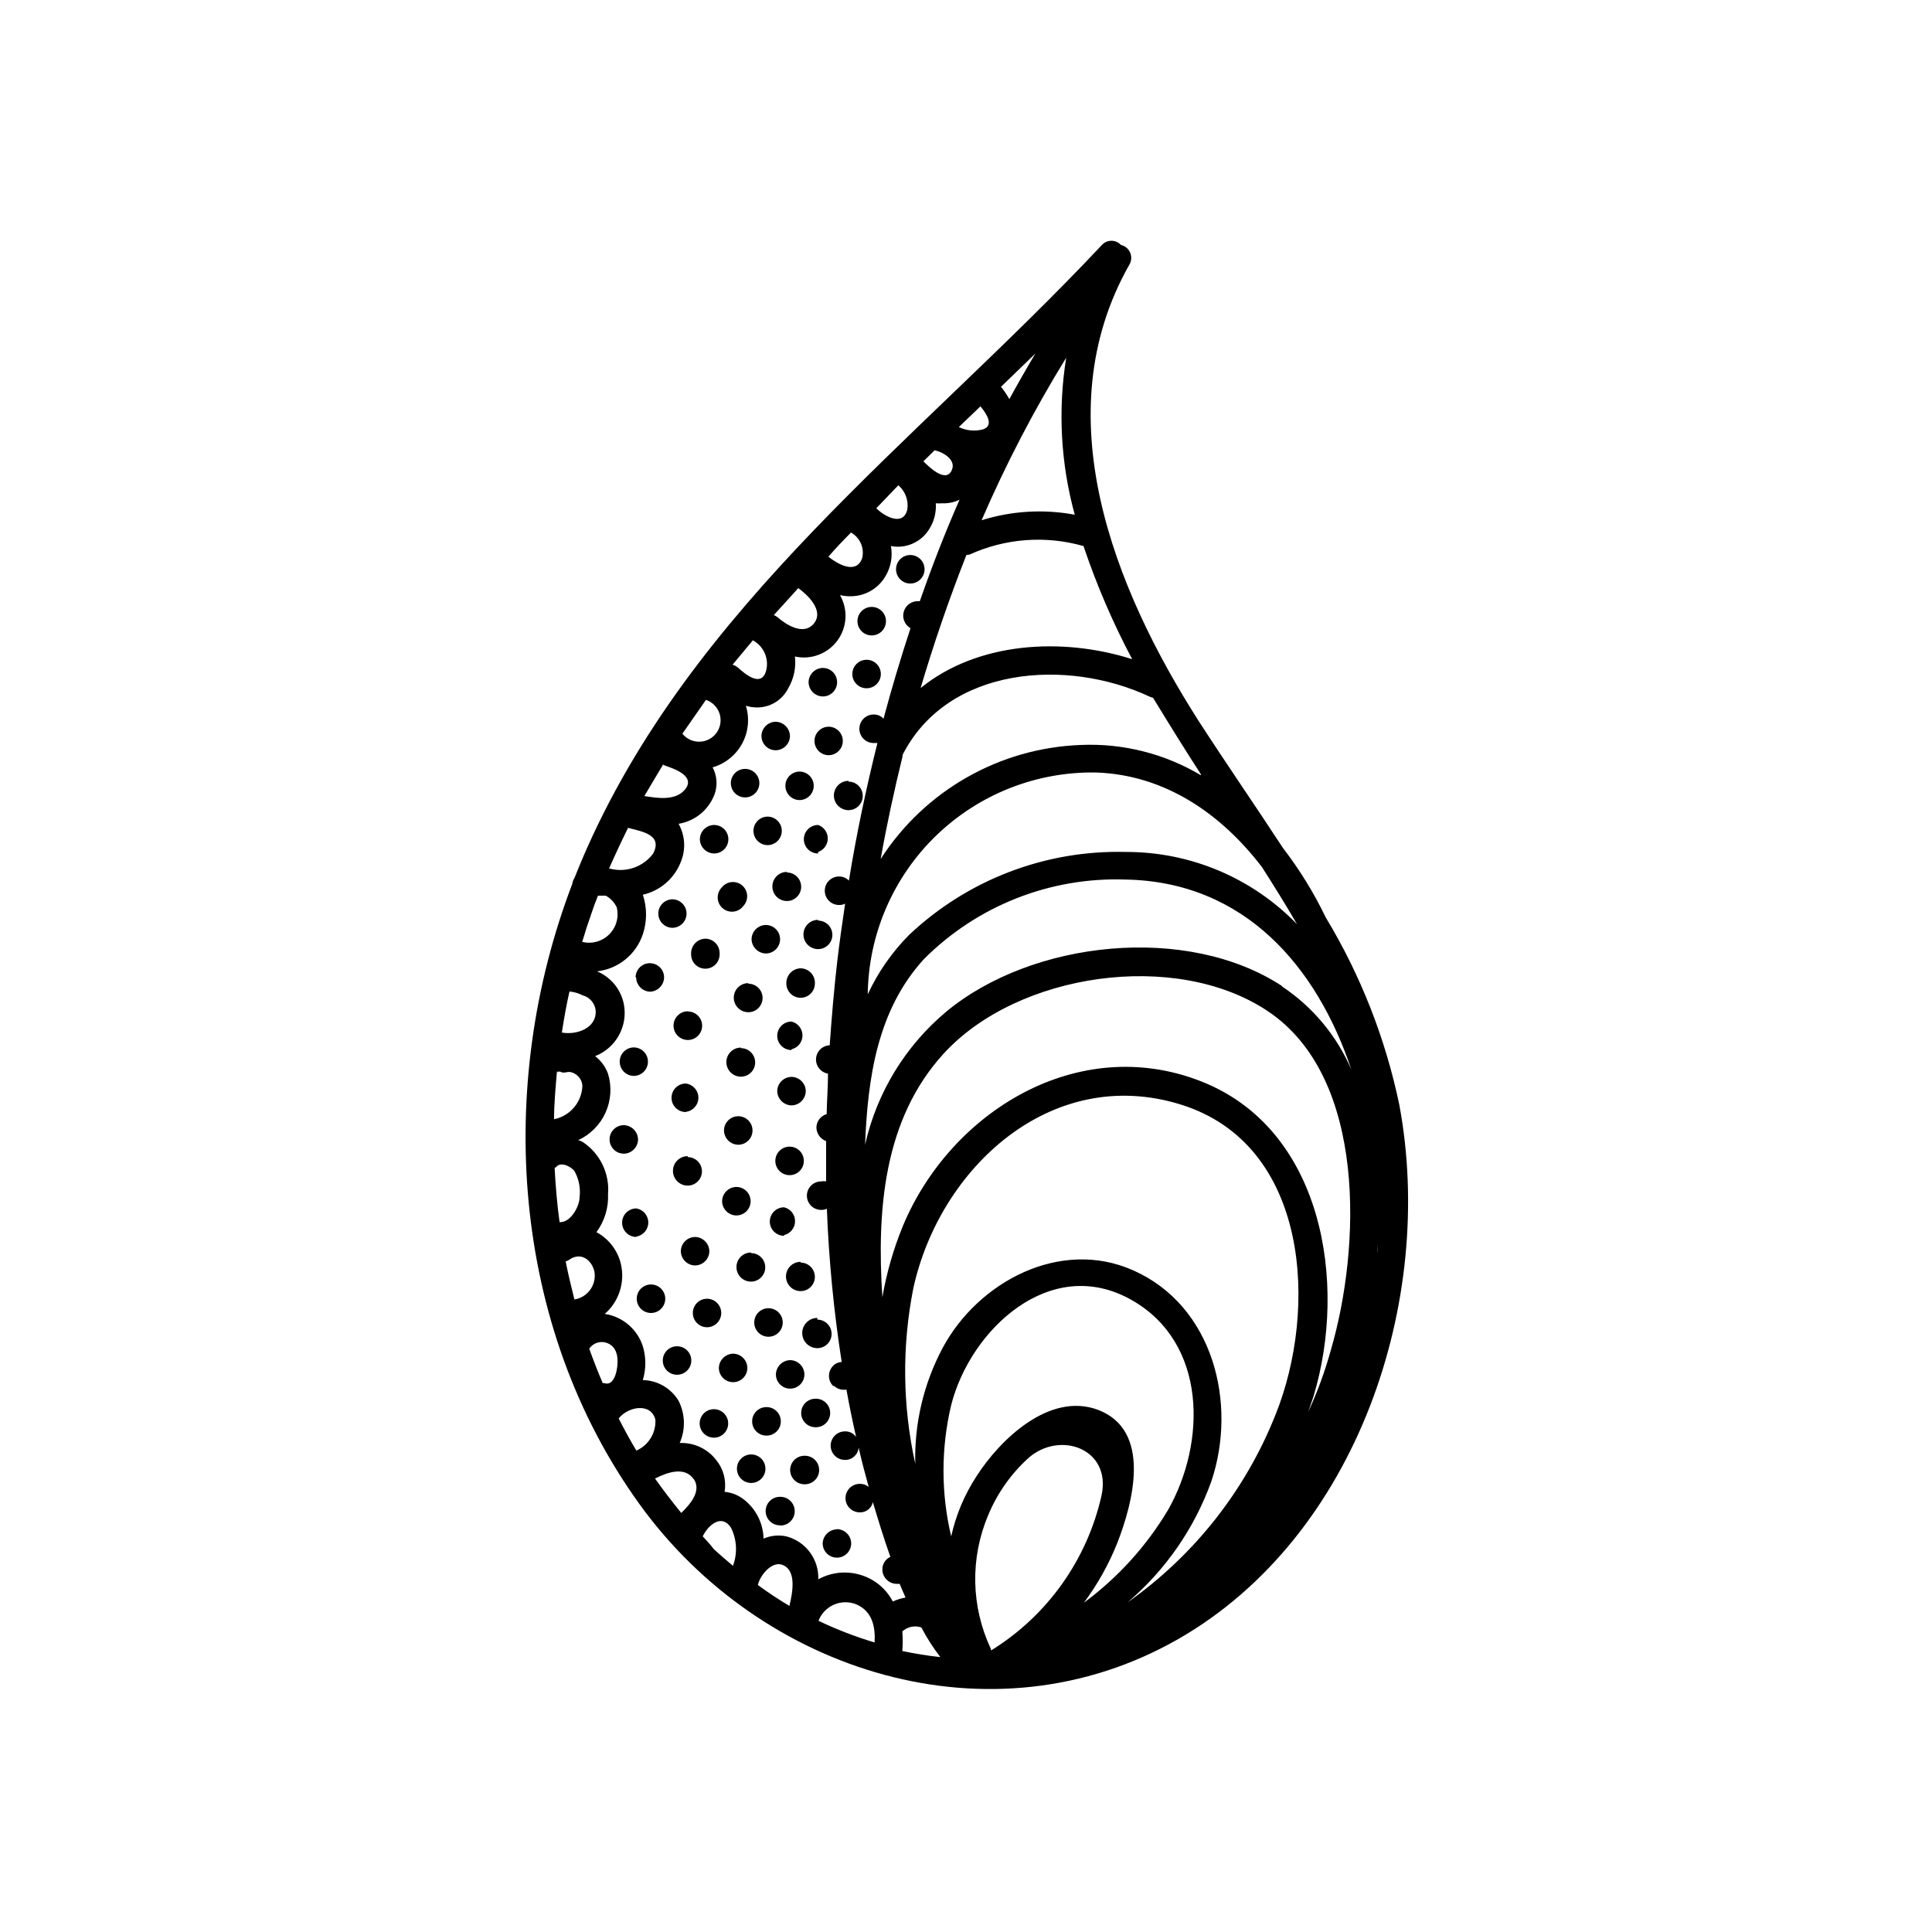 <?xml version="1.0" encoding="UTF-8"?>
<!-- Uploaded to: SVG Repo, www.svgrepo.com, Generator: SVG Repo Mixer Tools -->
<svg fill="#000000" width="800px" height="800px" version="1.1" viewBox="144 144 512 512" xmlns="http://www.w3.org/2000/svg">
 <path d="m514.82 436.73c-3.652-17.523-10.246-34.301-19.496-49.625-3.133-6.508-6.934-12.668-11.336-18.391-7.406-11.336-15.113-22.469-22.469-33.855-22.32-35.016-40.711-80.961-18.289-120.61 0.617-0.961 0.73-2.168 0.301-3.231-0.434-1.062-1.352-1.848-2.469-2.109-0.648-0.703-1.562-1.102-2.519-1.102-0.957 0-1.871 0.398-2.519 1.102-48.816 52.043-108.92 95.371-137.74 162.78-0.707 1.715-1.41 3.375-2.066 5.039-0.305 0.453-0.492 0.969-0.555 1.512-20.453 53.504-16.273 117.09 17.785 164.34 32.195 44.688 93.305 64.086 142.83 35.77 47.461-27.207 68.266-89.73 58.543-141.62zm-169.98 127.31c0.605-2.672 3.777-6.398 6.5-5.34 3.828 1.461 2.719 7.305 1.863 10.883-2.879-1.707-5.672-3.559-8.363-5.543zm-13.754-234.57c1.699 0.57 3.027 1.91 3.59 3.609 0.562 1.703 0.293 3.57-0.734 5.043-1.023 1.469-2.68 2.371-4.473 2.434-1.789 0.062-3.508-0.723-4.629-2.117 2.012-2.871 4.078-5.844 6.246-8.969zm24.383-29.676c2.672 1.914 6.953 6.047 4.231 9.422-2.719 3.375-7.406 0.301-9.672-1.664v0.004c-0.289-0.234-0.609-0.422-0.957-0.555 2.117-2.269 4.234-4.688 6.398-7.055zm13.957-14.711c2.5 1.336 3.754 4.215 3.023 6.953-1.664 4.281-6.5 1.41-8.918-0.504 1.812-2.113 3.828-4.231 5.894-6.297zm-25.996 28.566c3.035 1.578 4.516 5.09 3.527 8.363-1.359 4.082-5.391 0.707-7.356-1.059h-0.004c-0.422-0.371-0.918-0.648-1.461-0.805 1.766-2.066 3.477-4.231 5.293-6.348zm-23.781 32.949 0.605 0.301c2.719 0.906 8.414 2.973 5.039 6.602-2.57 2.719-7.106 2.016-10.531 1.461 1.562-2.668 3.176-5.34 4.887-8.211zm-9.27 16.777c3.828 1.008 9.32 1.812 6.699 6.852-2.637 3.512-7.133 5.086-11.387 3.981h-0.301c1.578-3.594 3.242-7.152 4.988-10.68zm-3.023 20.758c0.766 2.598 0.082 5.406-1.789 7.363-1.875 1.957-4.652 2.762-7.277 2.109 0.754-2.57 1.562-5.039 2.469-7.609 0.504-1.562 1.109-3.125 1.715-4.637h2.066l-0.004 0.004c1.215 0.66 2.199 1.68 2.82 2.922zm-11.133 104.24c-0.855-3.375-1.664-6.801-2.316-10.078h-0.004c0.344-0.098 0.668-0.25 0.957-0.453 3.023-2.168 6.047 0 6.699 3.324l0.004 0.004c0.48 3.453-1.895 6.66-5.34 7.203zm1.359-27.004c0 2.316-2.418 6.75-5.289 6.5-0.656-4.734-1.059-9.523-1.309-14.309l0.453-0.352c1.258-1.461 3.93 0 4.785 1.109v-0.004c1.203 2.141 1.684 4.617 1.359 7.055zm-6.75-20.758c0-4.18 0.402-8.363 0.754-12.543l0.402-0.402c-0.805 1.059 0 0 0.656 0.402s1.512 0 2.215 0c1.938 0.223 3.418 1.828 3.477 3.777-0.191 4.297-3.285 7.914-7.504 8.766zm2.066-22.973c0.555-3.68 1.211-7.305 2.016-10.883h-0.004c1.215 0.109 2.394 0.453 3.477 1.008 1.902 0.496 3.289 2.125 3.477 4.082 0.254 4.734-5.188 6.496-8.969 5.793zm7.559 83.379h-0.004c1-1.133 2.551-1.613 4.016-1.242 1.465 0.371 2.598 1.531 2.938 3.008 0.707 1.965 0 8.867-3.223 7.758h-0.453c-1.309-3.023-2.469-6.047-3.578-9.117zm17.23 19.195h-0.004c0.195 3.519-1.812 6.793-5.039 8.211-1.664-2.769-3.223-5.644-4.684-8.516 2.418-3.121 8.516-4.328 9.723 0.305zm10.078 15.617c2.215 3.074-0.555 6.551-3.223 9.117-2.418-2.973-4.734-5.996-6.953-9.117 3.367-1.711 7.902-3.273 10.27 0.203zm6.09-4.836c-2.293-3.031-5.926-4.742-9.723-4.582 1.578-3.586 1.465-7.691-0.301-11.188-2.008-3.332-5.582-5.406-9.473-5.492 0.879-2.922 0.879-6.043 0-8.965-1.469-4.531-5.367-7.848-10.078-8.566 3.789-3.312 5.422-8.461 4.234-13.352-0.879-3.559-3.219-6.578-6.449-8.312 2.144-2.91 3.231-6.465 3.074-10.074 0.219-2.703-0.289-5.418-1.48-7.856-1.188-2.438-3.008-4.508-5.273-6-0.363-0.203-0.754-0.355-1.156-0.453 3.219-1.48 5.797-4.078 7.25-7.309 1.453-3.234 1.688-6.883 0.66-10.273-0.676-1.855-1.863-3.481-3.426-4.688 5.539-2.156 8.742-7.969 7.606-13.805-0.773-3.894-3.438-7.144-7.102-8.664 2.75-0.309 5.352-1.398 7.504-3.141 2.152-1.738 3.758-4.059 4.637-6.684 1.133-3.402 1.133-7.078 0-10.48 4.602-1.043 8.379-4.312 10.074-8.715 1.359-3.273 1.137-6.988-0.602-10.078 3.902-0.629 7.262-3.106 9.016-6.648 1.379-2.602 1.379-5.715 0-8.312 3.352-0.969 6.176-3.242 7.836-6.312 1.656-3.07 2.012-6.68 0.98-10.012 0.672 0.211 1.367 0.348 2.066 0.402 3.805 0.387 7.453-1.617 9.168-5.039 1.488-2.539 2.106-5.492 1.766-8.414 4.266 0.941 8.684-0.723 11.27-4.246 2.586-3.523 2.848-8.238 0.672-12.023 1.008 0.227 2.039 0.328 3.07 0.301 3.707-0.09 7.102-2.09 8.969-5.289 1.449-2.402 1.969-5.254 1.461-8.012 3.941 0.758 7.945-0.984 10.078-4.383 1.348-2.059 1.984-4.5 1.812-6.953 0.555 0.051 1.109 0.051 1.664 0 1.598 0.074 3.191-0.254 4.633-0.957-3.879 8.816-7.356 17.785-10.531 26.902h-0.707 0.004c-1.711 0.059-3.176 1.25-3.586 2.91-0.41 1.664 0.332 3.398 1.824 4.246-2.621 7.961-5.004 15.953-7.152 23.98h-0.004c-0.672-0.73-1.625-1.137-2.621-1.109-2.086 0-3.777 1.691-3.777 3.781 0 2.086 1.691 3.777 3.777 3.777h1.008c-3.023 12.141-5.594 24.336-7.559 36.477h0.004c-0.68-0.723-1.629-1.125-2.621-1.109-2.086 0-3.777 1.691-3.777 3.777s1.691 3.781 3.777 3.781c0.559 0.02 1.113-0.102 1.613-0.355-0.754 5.039-1.461 10.078-2.066 15.113-0.855 7.406-1.512 15.113-2.016 22.418v0.004c-1.941 0.074-3.508 1.609-3.625 3.547-0.117 1.941 1.254 3.652 3.172 3.961 0 3.578-0.301 7.152-0.352 10.73-1.594 0.465-2.699 1.914-2.723 3.578 0.047 1.602 1.062 3.019 2.57 3.574v10.68 0.004c-0.434-0.082-0.875-0.082-1.309 0-2.09 0-3.781 1.691-3.781 3.777s1.691 3.777 3.781 3.777c0.52 0.008 1.035-0.094 1.512-0.301 0.523 13.598 1.836 27.156 3.93 40.605-0.859 0.027-1.676 0.387-2.269 1.008-1.473 1.477-1.473 3.867 0 5.34h0.254c0.879 0.816 2.094 1.172 3.273 0.957 0.754 4.231 1.613 8.414 2.57 12.594v0.004c-0.656-0.992-1.785-1.566-2.973-1.512-2.086 0-3.777 1.691-3.777 3.777s1.691 3.777 3.777 3.777c1.891 0.059 3.492-1.387 3.629-3.273 0.805 3.527 1.715 7.004 2.672 10.43h-0.004c-0.664-0.551-1.508-0.836-2.367-0.809-2.086 0-3.777 1.695-3.777 3.781s1.691 3.777 3.777 3.777c1.668 0.059 3.133-1.09 3.477-2.719 0.707 2.367 1.41 4.734 2.168 7.106 0.754 2.367 1.613 5.039 2.469 7.406l-0.004-0.004c-1.312 0.602-2.144 1.93-2.113 3.375 0.027 2.078 1.703 3.754 3.777 3.781h0.805c0.504 1.211 1.008 2.418 1.562 3.629v-0.004c-1.168 0.199-2.301 0.555-3.375 1.059-1.695-3.254-4.582-5.731-8.062-6.902-3.863-1.324-8.105-0.957-11.688 1.008 0.191-5.324-3.352-10.062-8.512-11.387-2.016-0.414-4.106-0.203-5.996 0.605-0.094-4.25-2.188-8.207-5.644-10.68-1.383-0.973-3-1.562-4.684-1.715 0.512-2.969-0.277-6.016-2.168-8.363zm69.98-279.31c1.512 1.863 3.727 5.039 0.707 6.098h-0.004c-2.152 0.578-4.441 0.367-6.445-0.605zm-2.922 39.297c9.484-4.328 20.203-5.133 30.227-2.266 3.477 10.328 7.789 20.352 12.898 29.977-18.691-5.945-41.059-4.535-56.074 7.656 3.527-11.891 7.559-23.629 12.141-35.266zm77.535 82.828c3.223 5.039 6.348 10.078 9.27 15.113-11.883-12.277-28.254-19.188-45.344-19.145-21.316-0.555-41.988 7.363-57.484 22.016-4.527 4.566-8.227 9.887-10.93 15.719 0.184-15.824 6.668-30.922 18.012-41.957 11.348-11.031 26.621-17.094 42.445-16.836 18.336 0.605 33.25 10.984 44.031 25.09zm-43.527 143.79c-12.797-4.734-25.895 7.859-32.145 17.633v0.004c-3.176 4.859-5.445 10.25-6.699 15.918-2.723-11.445-2.723-23.367 0-34.812 5.039-19.902 26.25-40.004 47.762-27.859 20.152 11.387 19.852 37.836 9.672 55.723v-0.004c-5.727 9.57-13.297 17.91-22.27 24.535 3.637-4.879 6.617-10.215 8.867-15.867 4.082-10.48 9.32-29.828-5.188-35.27zm-28.367 63.281c-5.227-11.125-5.481-23.945-0.703-35.27 2.367-5.754 5.981-10.914 10.578-15.113 8.312-7.508 22.168-2.621 19.496 9.773h0.004c-3.824 17.09-14.375 31.91-29.273 41.113 0 0-0.051-0.355-0.102-0.504zm58.441-44.234c7.004-20.758 0.504-46.652-20.754-56.023-19.246-8.516-40.961 3.023-50.383 20.504-5.059 9.453-7.578 20.062-7.305 30.781-3.387-15.312-3.559-31.164-0.504-46.551 7.004-31.84 36.527-59.246 70.785-48.668s36.426 54.359 25.191 82.223c-7.953 20.031-21.574 37.312-39.195 49.727 10.047-8.555 17.688-19.582 22.164-31.992zm-2.871-106.15c-32.547-12.645-66.199 8.113-78.848 38.391h0.004c-2.5 6.078-4.324 12.414-5.441 18.891-1.512-23.023 0.301-47.105 16.223-64.539 19.547-21.41 61.465-27.609 85.898-11.285 26.449 17.633 24.586 63.027 16.727 89.828v0.004c-1.547 5.609-3.551 11.086-5.996 16.371 0.453-1.359 0.957-2.719 1.41-4.133 9.02-29.875 2.621-70.883-29.977-83.527zm21.613-25.191c-25.191-16.523-66.199-12.09-88.973 6.801-10.848 9.078-18.406 21.469-21.512 35.266 0.707-17.684 3.223-35.719 15.668-49.273v0.004c14.102-14.102 33.426-21.711 53.355-21.012 31.641 0.555 50.785 23.227 59.852 50.383-3.859-8.984-10.25-16.652-18.391-22.066zm-72.246-155.53c-0.648-1.148-1.391-2.242-2.215-3.273l9.117-8.816c-2.367 3.981-4.684 8.012-6.902 12.09zm-19.801 13.551c2.316 0.504 6.047 2.672 4.383 5.594-1.664 2.922-5.945-1.211-7.356-2.672zm-20.703 305.87c4.281 1.863 5.039 6.144 4.785 10.078v-0.004c-5.094-1.527-10.066-3.445-14.863-5.742 0.742-1.93 2.227-3.477 4.125-4.293 1.898-0.816 4.043-0.832 5.953-0.039zm12.141 7.152c1.359-1.25 3.293-1.656 5.039-1.059 1.445 2.762 3.133 5.391 5.035 7.859-3.383-0.359-6.746-0.898-10.074-1.613 0.129-1.727 0.129-3.461 0-5.188zm125.95-103.38v3.324c-0.102-1.207 0-2.367 0.051-3.523zm-46.855-123.54v0.004c-9.574-5.703-20.605-8.488-31.738-8.012-21.582 0.781-41.414 12.07-53.102 30.227 1.613-9.07 3.578-18.137 5.793-27.156v-0.402c11.992-23.629 43.73-25.695 65.496-15.469v0.004c0.293 0.121 0.598 0.223 0.906 0.301 4.18 6.852 8.414 13.703 12.695 20.305zm-33.402-69.02c-8.227-1.539-16.699-1.035-24.688 1.461 6.43-14.879 13.922-29.273 22.422-43.074-2.231 13.871-1.457 28.062 2.266 41.613zm-46.754-7.809c1.871 1.602 2.769 4.066 2.367 6.5-1.16 4.535-6.144 1.664-8.211-0.402zm-51.84 278.55c1.461-3.023 5.039-6.098 7.508-2.266h-0.004c1.559 3.144 1.742 6.793 0.504 10.074-1.68-1.41-3.359-2.871-5.039-4.383-0.906-1.207-1.914-2.316-2.969-3.426zm35.57-1.914h-0.004c2.078 0.027 3.754 1.703 3.781 3.777 0 2.09-1.695 3.781-3.781 3.781-2.086 0-3.777-1.691-3.777-3.781 0.078-2.043 1.734-3.676 3.777-3.727zm-15.113-1.008h-0.004c-2.086 0-3.777-1.691-3.777-3.777 0-2.086 1.691-3.777 3.777-3.777 2.102-0.07 3.859 1.574 3.93 3.676 0.07 2.102-1.578 3.859-3.68 3.93zm-13.703-27.004h-0.004c0 2.086-1.691 3.777-3.777 3.777-2.09 0-3.781-1.691-3.781-3.777 0-2.086 1.691-3.777 3.781-3.777 2.086 0 3.777 1.691 3.777 3.777zm-13.559-12.898c-2.086 0-3.777-1.691-3.777-3.777 0-2.086 1.691-3.777 3.777-3.777 2.09 0 3.781 1.691 3.781 3.777 0 2.086-1.691 3.777-3.781 3.777zm-6.902-16.375v0.004c-2.086 0-3.777-1.691-3.777-3.781 0-2.086 1.691-3.777 3.777-3.777 2.09 0 3.781 1.691 3.781 3.777 0 2.09-1.691 3.781-3.781 3.781zm-3.879-20.152v0.004c-2.086 0-3.777-1.691-3.777-3.781 0-2.086 1.691-3.777 3.777-3.777 1.824 0.301 3.164 1.879 3.164 3.727 0 1.852-1.34 3.43-3.164 3.731zm-3.324-22.066c-2.086 0-3.777-1.691-3.777-3.777 0-2.086 1.691-3.777 3.777-3.777 2.066 0.051 3.727 1.715 3.777 3.777-0.027 2.074-1.703 3.754-3.777 3.777zm2.621-28.164v0.004c2.086 0 3.777 1.691 3.777 3.777 0 2.086-1.691 3.777-3.777 3.777-2.086-0.039-3.746-1.766-3.703-3.852 0.039-2.09 1.766-3.746 3.852-3.703zm0.504-18.539c0-2.086 1.691-3.777 3.777-3.777 2.086 0 3.777 1.691 3.777 3.777-0.051 2.066-1.711 3.727-3.777 3.781-2.016-0.105-3.602-1.762-3.629-3.781zm9.723-20.707v0.004c2.086 0 3.777 1.691 3.777 3.777s-1.691 3.777-3.777 3.777c-2.086-0.039-3.746-1.766-3.703-3.852 0.043-2.09 1.766-3.746 3.856-3.703zm7.305-15.918c0.027-2.074 1.703-3.75 3.777-3.777 2.09 0 3.781 1.691 3.781 3.777 0 2.086-1.691 3.777-3.781 3.777-2.074-0.027-3.75-1.703-3.777-3.777zm11.992-18.641c2.086 0 3.777 1.691 3.777 3.777s-1.691 3.781-3.777 3.781c-2.09 0-3.781-1.695-3.781-3.781s1.691-3.777 3.781-3.777zm4.332-8.715c0.027-2.078 1.703-3.754 3.777-3.781 2.066 0.055 3.727 1.715 3.781 3.781-0.027 2.074-1.703 3.75-3.781 3.777-2.086 0-3.777-1.691-3.777-3.777zm12.496-14.258h-0.004c0.027-2.078 1.703-3.754 3.781-3.781 2.086 0 3.777 1.691 3.777 3.781 0 2.086-1.691 3.777-3.777 3.777-2.078-0.027-3.754-1.703-3.781-3.777zm12.949-16.172h-0.004c0-2.09 1.691-3.781 3.777-3.781 2.09 0 3.781 1.691 3.781 3.781 0 2.086-1.691 3.777-3.781 3.777-2.086 0-3.777-1.691-3.777-3.777zm14.008-17.531-0.004-0.004c2.086 0 3.777 1.691 3.777 3.777 0 2.09-1.691 3.781-3.777 3.781-2.09 0-3.781-1.691-3.781-3.781 0-2.086 1.691-3.777 3.781-3.777zm-42.176 245.91c-2.086 0-3.777-1.691-3.777-3.777 0-2.09 1.691-3.781 3.777-3.781 2.09 0 3.781 1.691 3.781 3.781 0 2.086-1.691 3.777-3.781 3.777zm30.582-218.15c2.086 0 3.781 1.691 3.781 3.777 0 2.086-1.695 3.777-3.781 3.777-2.086 0-3.777-1.691-3.777-3.777 0-2.086 1.691-3.777 3.777-3.777zm-10.078 17.734h0.004c2.086 0 3.777 1.691 3.777 3.777 0 2.086-1.691 3.777-3.777 3.777-2.09-0.027-3.758-1.742-3.731-3.828s1.742-3.754 3.832-3.727zm-7.707 11.891v-0.004c2.09 0 3.781 1.695 3.781 3.781 0 2.086-1.691 3.777-3.781 3.777-2.086-0.027-3.754-1.742-3.727-3.828 0.027-2.086 1.742-3.758 3.828-3.731zm-8.465 11.941 0.004-0.004c2.086 0 3.777 1.691 3.777 3.777 0 2.09-1.691 3.781-3.777 3.781-2.09-0.027-3.758-1.742-3.731-3.828 0.027-2.09 1.742-3.758 3.828-3.731zm-6.496 18.438c1.473 1.473 1.473 3.863 0 5.34l-0.352 0.402c-1.492 1.387-3.812 1.348-5.25-0.094-1.438-1.438-1.48-3.758-0.094-5.246l0.352-0.402h0.004c1.473-1.477 3.863-1.477 5.34 0zm-13.754 18.086v-0.402c0.051-2.066 1.715-3.727 3.777-3.781 2.074 0.027 3.75 1.703 3.777 3.781v0.402c0 2.086-1.691 3.777-3.777 3.777-2.086 0-3.777-1.691-3.777-3.777zm-0.855 15.113c2.086 0 3.777 1.691 3.777 3.777 0 2.09-1.691 3.781-3.777 3.781-2.102 0-3.805-1.703-3.805-3.805 0-2.102 1.703-3.805 3.805-3.805zm-0.555 26.652c-2.09 0-3.781-1.691-3.781-3.777 0-2.09 1.691-3.781 3.781-3.781 1.902 0.223 3.34 1.836 3.34 3.754s-1.438 3.531-3.34 3.754zm0.504 11.941c2.086 0 3.777 1.691 3.777 3.777 0 2.086-1.691 3.777-3.777 3.777-2.156 0-3.906-1.746-3.906-3.902s1.75-3.906 3.906-3.906zm-1.816 24.938c0.027-2.074 1.703-3.75 3.781-3.777 2.062 0.051 3.723 1.711 3.777 3.777-0.027 2.074-1.703 3.75-3.777 3.777-2.078-0.027-3.754-1.703-3.781-3.777zm6.953 20.152c-2.086 0-3.777-1.691-3.777-3.777 0-2.09 1.691-3.781 3.777-3.781 2.086 0.016 3.769 1.719 3.754 3.805-0.016 2.086-1.715 3.766-3.805 3.754zm3.125 10.781c0.051-2.066 1.715-3.727 3.777-3.777 2.074 0.027 3.754 1.703 3.777 3.777 0 2.086-1.691 3.777-3.777 3.777s-3.777-1.691-3.777-3.777zm12.594 17.938c-2.086 0-3.777-1.695-3.777-3.781 0-2.086 1.691-3.777 3.777-3.777 2.086-0.027 3.801 1.641 3.828 3.727 0.031 2.09-1.641 3.801-3.727 3.832zm10.078 12.898v-0.004c-2.09 0-3.781-1.691-3.781-3.777 0-2.086 1.691-3.777 3.781-3.777 2.086-0.07 3.832 1.562 3.902 3.652 0.07 2.086-1.566 3.832-3.652 3.902zm2.922-15.113v-0.004c-2.086 0-3.781-1.691-3.781-3.777 0-2.09 1.695-3.781 3.781-3.781 2.086-0.066 3.836 1.566 3.902 3.652 0.07 2.09-1.562 3.836-3.652 3.906zm-10.48-14.008c0.055-2.066 1.715-3.727 3.777-3.781 2.078 0.027 3.754 1.703 3.781 3.781 0 2.086-1.691 3.777-3.781 3.777-2.086 0-3.777-1.691-3.777-3.777zm-1.965-17.535c2.086 0 3.777 1.691 3.777 3.777 0 2.09-1.691 3.781-3.777 3.781-2.086 0-3.777-1.691-3.777-3.781 0-2.086 1.691-3.777 3.777-3.777zm-4.637-14.609h0.004c2.086 0 3.777 1.691 3.777 3.777 0 2.086-1.691 3.781-3.777 3.781-2.129 0-3.856-1.727-3.856-3.856s1.727-3.856 3.856-3.856zm-7.656-13.754c0.027-2.074 1.703-3.754 3.777-3.777 2.09 0 3.781 1.691 3.781 3.777 0 2.086-1.691 3.777-3.781 3.777-1.023-0.012-2-0.438-2.711-1.176-0.707-0.738-1.094-1.73-1.066-2.754zm0.504-18.742c0-2.086 1.691-3.777 3.777-3.777 2.09 0 3.781 1.691 3.781 3.777s-1.691 3.777-3.781 3.777c-1.023-0.012-2-0.434-2.711-1.172-0.707-0.742-1.094-1.734-1.066-2.758zm4.484-21.816c2.086 0 3.777 1.691 3.777 3.781 0 2.086-1.691 3.777-3.777 3.777-2.129 0-3.856-1.727-3.856-3.856s1.727-3.852 3.856-3.852zm1.965-17.078c2.086 0 3.777 1.691 3.777 3.777 0 2.09-1.691 3.781-3.777 3.781-2.129 0-3.856-1.727-3.856-3.856 0-2.129 1.727-3.856 3.856-3.856zm4.637-15.566c2.086 0 3.777 1.691 3.777 3.777 0 2.086-1.691 3.777-3.777 3.777-2.066-0.051-3.727-1.711-3.781-3.777 0.027-2.074 1.703-3.75 3.781-3.777zm5.594-13.906h-0.004c2.086 0 3.777 1.691 3.777 3.777 0 2.09-1.691 3.781-3.777 3.781-2.129 0-3.856-1.727-3.856-3.856 0-2.129 1.727-3.856 3.856-3.856zm8.262-5.039h-0.004c-2.086 0-3.777-1.691-3.777-3.777 0-2.086 1.691-3.777 3.777-3.777 1.531 0.52 2.562 1.957 2.562 3.574 0 1.617-1.031 3.059-2.562 3.578zm8.062-19.043h-0.004c2.086 0 3.777 1.691 3.777 3.777 0 2.09-1.691 3.781-3.777 3.781-2.144 0-3.879-1.738-3.879-3.879 0-2.144 1.734-3.883 3.879-3.883zm-8.062 36.828h-0.004c2.09 0 3.781 1.691 3.781 3.777 0 2.09-1.691 3.781-3.781 3.781-2.141 0-3.879-1.738-3.879-3.879 0-2.144 1.738-3.879 3.879-3.879zm-0.855 16.426v0.25h-0.004c0 2.086-1.691 3.781-3.777 3.781-2.086 0-3.781-1.695-3.781-3.781v-0.25c0.055-2.066 1.715-3.727 3.781-3.781 2 0.023 3.644 1.582 3.777 3.578zm-6.195 17.887-0.004-0.004c-2.09 0-3.781-1.691-3.781-3.777 0-2.086 1.691-3.777 3.781-3.777 1.703 0.402 2.91 1.922 2.91 3.676 0 1.754-1.207 3.277-2.91 3.68zm3.777 10.883-0.004-0.004c-0.027 2.078-1.703 3.754-3.777 3.781-2.066-0.055-3.727-1.715-3.781-3.781 0.027-2.074 1.703-3.75 3.781-3.777 2 0.023 3.644 1.582 3.777 3.578zm-4.285 22.266c-2.09 0-3.781-1.691-3.781-3.777 0-2.09 1.691-3.781 3.781-3.781 2.086 0 3.777 1.691 3.777 3.781 0 2.086-1.691 3.777-3.777 3.777zm-1.461 16.07c-2.09 0-3.781-1.691-3.781-3.777 0-2.086 1.691-3.777 3.781-3.777 1.703 0.402 2.91 1.922 2.91 3.676s-1.207 3.277-2.91 3.68zm4.383 7.106c2.086 0 3.777 1.691 3.777 3.777 0 2.086-1.691 3.777-3.777 3.777-2.144 0-3.879-1.734-3.879-3.879 0-2.141 1.734-3.879 3.879-3.879zm4.434 15.113c2.086 0 3.777 1.691 3.777 3.777 0 2.09-1.691 3.781-3.777 3.781-2.215 0-4.008-1.793-4.008-4.008 0-2.211 1.793-4.004 4.008-4.004z"/>
</svg>